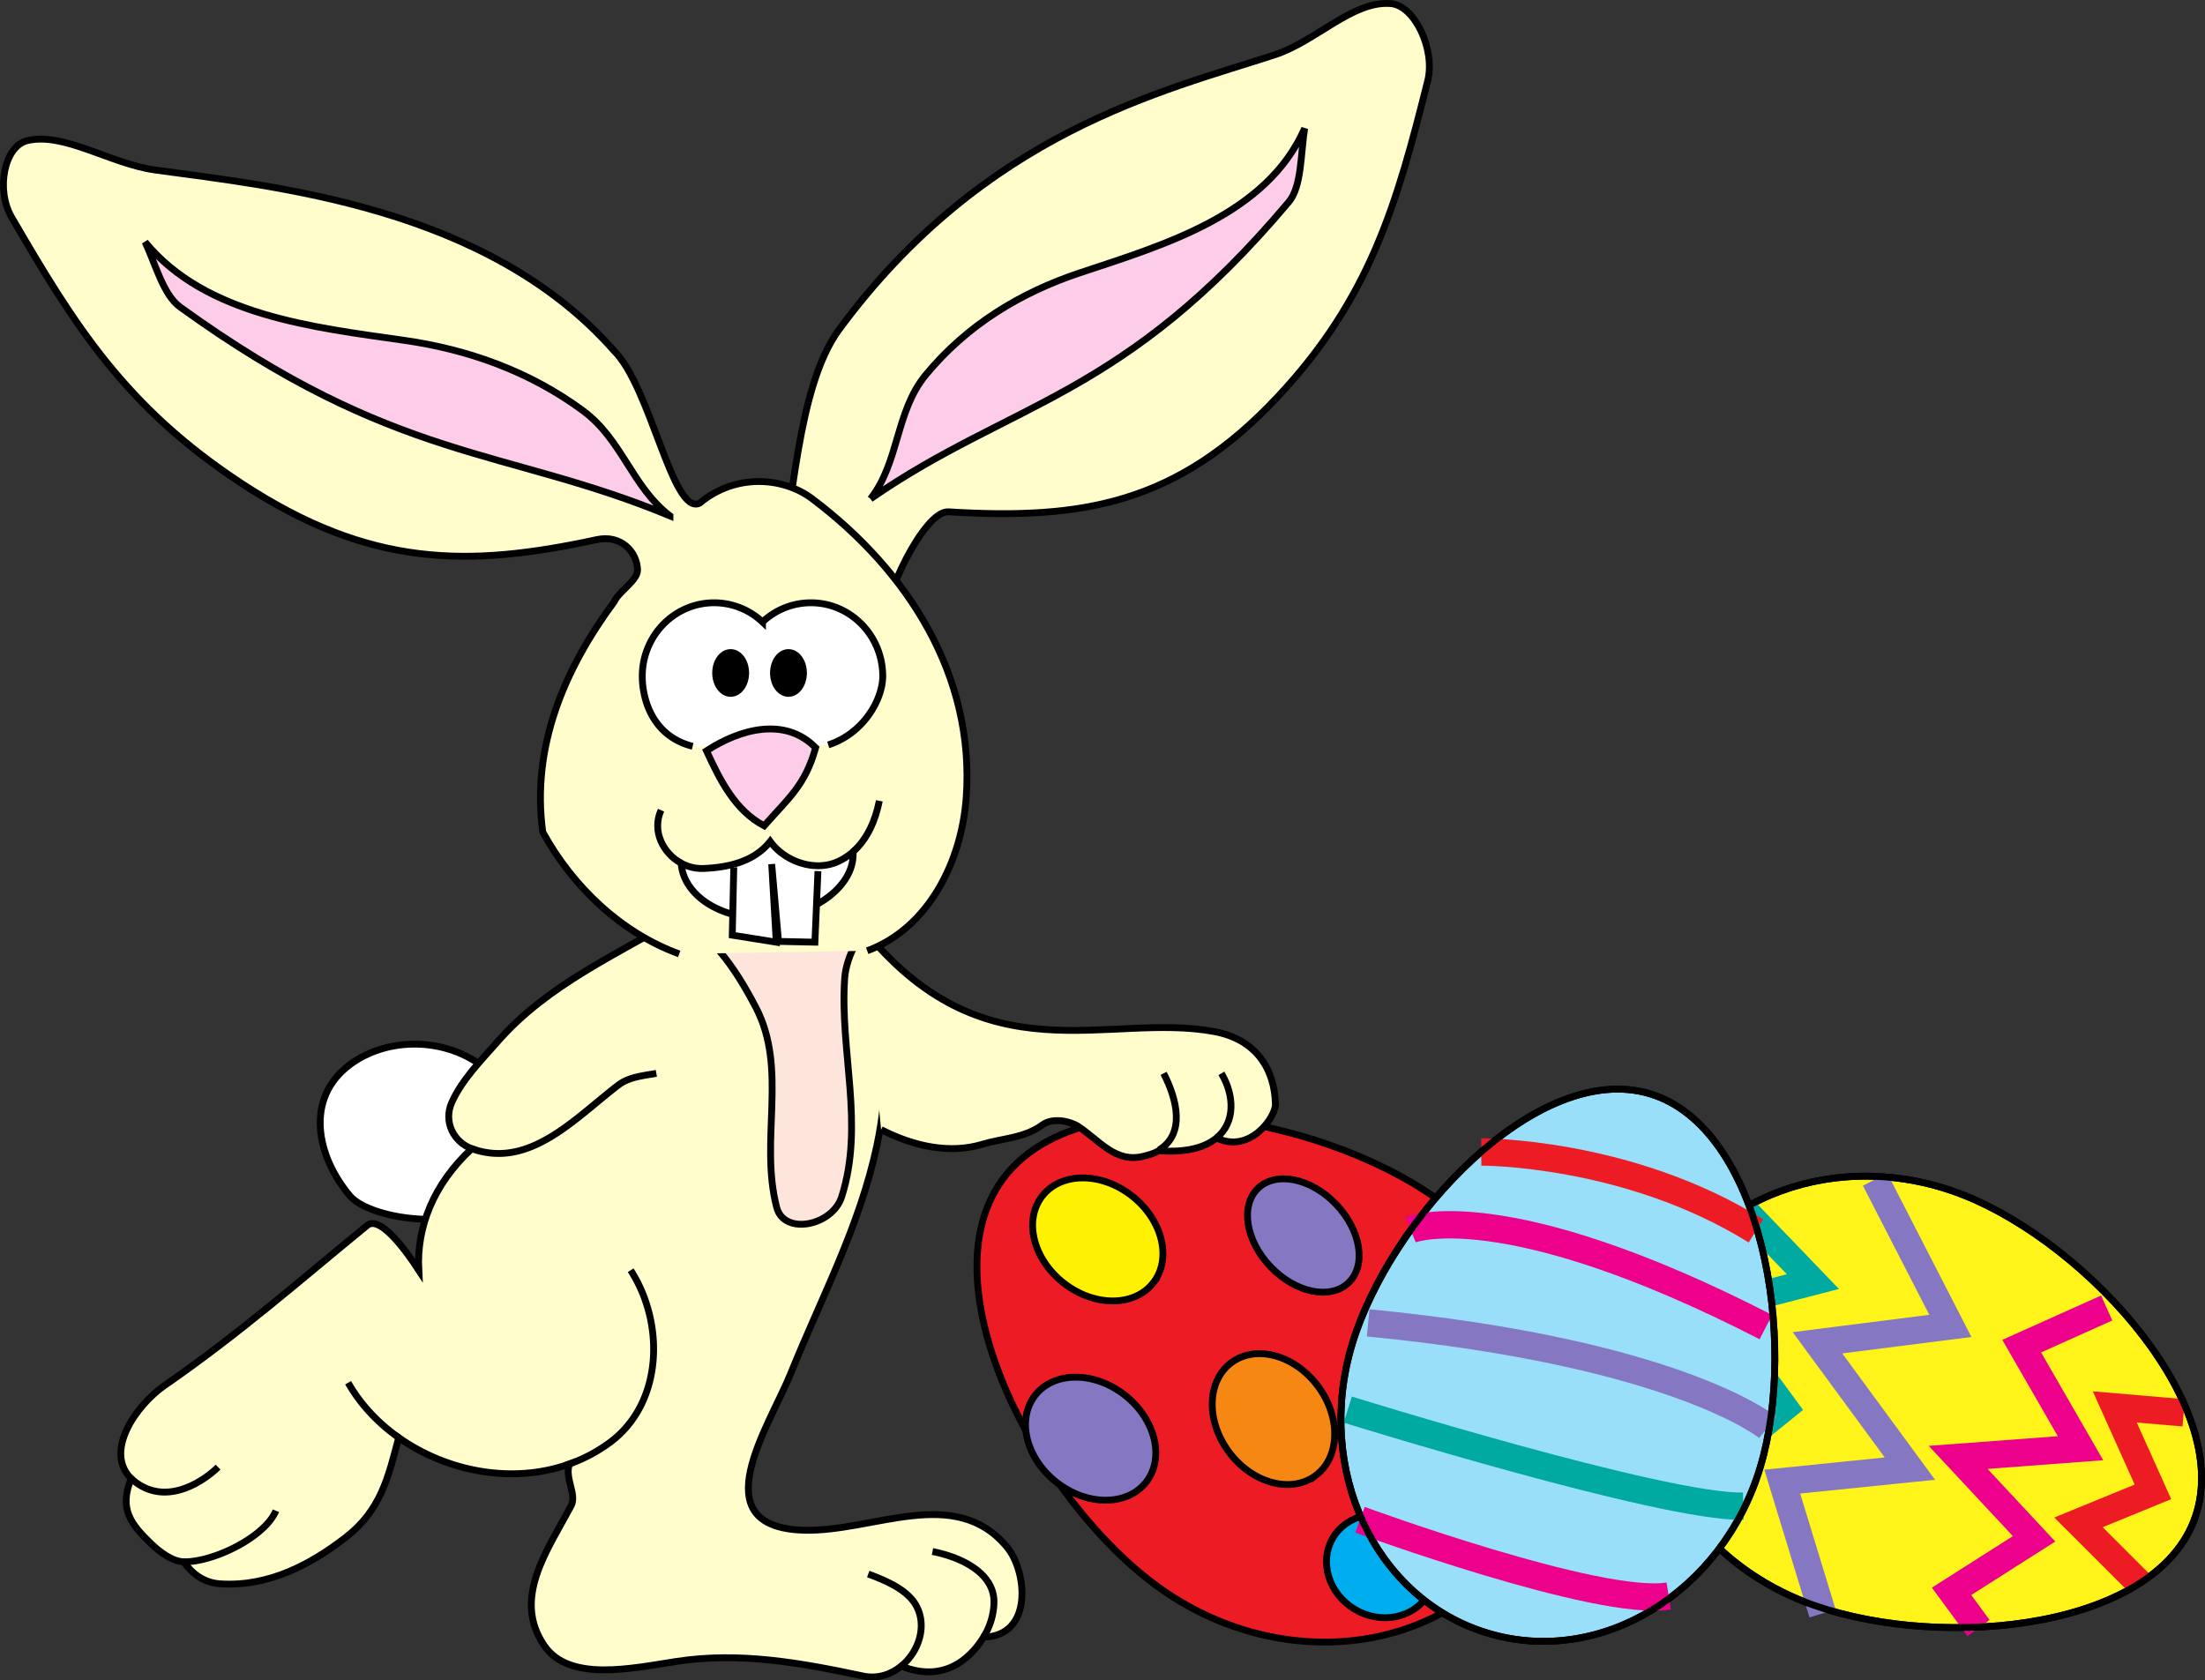 <svg xmlns="http://www.w3.org/2000/svg" width="322.613" height="245.89"><rect width="100%" height="100%" fill="#333333" stroke="none"/><path fill="#fff419" d="M242.494 191.388c-6.543 16.39 2.969 35.586 21.238 42.883 18.274 7.297 50.649 4.816 57.188-11.57 6.543-16.387-15.223-40.481-33.492-47.774-18.274-7.297-38.391.074-44.934 16.461"/><path fill="none" stroke="#000" d="M242.494 191.388c-6.543 16.39 2.969 35.586 21.238 42.883 18.274 7.297 50.649 4.816 57.188-11.57 6.543-16.387-15.223-40.481-33.492-47.774-18.274-7.297-38.391.074-44.934 16.461zm0 0"/><path fill="none" stroke="#8677c3" stroke-width="4" d="m274.342 172.583 11.015 21.434-19.445 2.469 13.523 18.414-18.675 1.902 5.894 19.29"/><path fill="none" stroke="#ec008c" stroke-width="4" d="m308.228 191.396-12.433 5.582 8.605 14.937-17.906 1.34 11.11 11.918-12.071 7.684 3.945 5.367"/><path fill="none" stroke="#ed1c24" stroke-width="4" d="m319.494 206.736-10.082-.864 5.586 12.43-10.895 4.461 8.856 8.848"/><path fill="none" stroke="#00aaa0" stroke-width="4" d="m255.26 177.15 9.984 10.383-14.89 3.847 10.706 14.574-15.55 12.598"/><path fill="none" stroke="#000" d="M242.494 191.388c-6.543 16.39 2.969 35.586 21.238 42.883 18.274 7.297 50.649 4.816 57.188-11.57 6.543-16.387-15.223-40.481-33.492-47.774-18.274-7.297-38.391.074-44.934 16.461zm0 0"/><path fill="#ed1c24" d="M221.588 226.673c11.28-15.664 6.261-38.562-11.207-51.14-17.47-12.579-52.493-18.512-63.774-2.844-11.281 15.668 5.453 47 22.922 59.578 17.469 12.578 40.777 10.074 52.059-5.594"/><path fill="none" stroke="#000" d="M221.588 226.673c11.281-15.664 6.261-38.562-11.207-51.14-17.47-12.579-52.493-18.512-63.774-2.844-11.281 15.668 5.453 47 22.922 59.578 17.469 12.578 40.777 10.074 52.059-5.594zm0 0"/><path fill="#8677c3" d="M197.306 187.704c2.641-2.53 1.825-7.675-1.832-11.496-3.656-3.82-8.761-4.863-11.406-2.332-2.644 2.532-1.824 7.676 1.832 11.496 3.653 3.82 8.762 4.864 11.406 2.332"/><path fill="none" stroke="#000" d="M197.306 187.704c2.641-2.53 1.825-7.675-1.832-11.496-3.656-3.82-8.761-4.863-11.406-2.332-2.644 2.532-1.824 7.676 1.832 11.496 3.653 3.82 8.762 4.864 11.406 2.332zm0 0"/><path fill="#f68712" d="M192.506 215.904c3.578-2.684 3.71-8.555.293-13.11-3.414-4.554-9.082-6.07-12.664-3.386-3.579 2.683-3.711 8.55-.297 13.105 3.418 4.555 9.086 6.074 12.668 3.39"/><path fill="none" stroke="#000" d="M192.506 215.904c3.578-2.684 3.71-8.555.293-13.11-3.414-4.554-9.082-6.07-12.664-3.386-3.579 2.683-3.711 8.55-.297 13.105 3.418 4.555 9.086 6.074 12.668 3.39zm0 0"/><path fill="#8677c3" d="M167.693 216.872c2.754-3.523 1.356-9.222-3.125-12.73-4.484-3.508-10.355-3.496-13.113.023-2.754 3.524-1.356 9.223 3.125 12.735 4.484 3.507 10.355 3.496 13.113-.028"/><path fill="none" stroke="#000" d="M167.693 216.872c2.754-3.523 1.356-9.222-3.125-12.73-4.484-3.508-10.355-3.496-13.113.023-2.754 3.524-1.356 9.223 3.125 12.735 4.484 3.507 10.355 3.496 13.113-.028zm0 0"/><path fill="#00adef" d="M208.947 233.306c2.082-3.492.656-8.18-3.184-10.473-3.843-2.289-8.648-1.316-10.73 2.176-2.082 3.496-.656 8.184 3.188 10.477 3.84 2.289 8.644 1.312 10.726-2.18"/><path fill="none" stroke="#000" d="M208.947 233.306c2.082-3.492.656-8.18-3.184-10.473-3.843-2.289-8.648-1.316-10.73 2.176-2.082 3.496-.656 8.184 3.188 10.477 3.84 2.289 8.644 1.312 10.726-2.18zm0 0"/><path fill="#fff200" d="M168.732 187.716c2.758-3.523 1.36-9.223-3.125-12.73-4.48-3.512-10.351-3.5-13.11.023-2.757 3.523-1.359 9.223 3.126 12.73 4.484 3.512 10.351 3.5 13.11-.023"/><path fill="none" stroke="#000" d="M168.732 187.716c2.758-3.523 1.36-9.223-3.125-12.73-4.48-3.512-10.351-3.5-13.11.023-2.757 3.523-1.359 9.223 3.126 12.73 4.484 3.512 10.351 3.5 13.11-.023zm0 0"/><path fill="#99dff9" d="M217.697 238.982c16.492 4.949 34.34-5.946 39.86-24.336 5.519-18.39.328-49.649-16.169-54.598-16.492-4.953-38.039 18.277-43.562 36.668-5.52 18.39 3.375 37.317 19.871 42.266"/><path fill="none" stroke="#000" d="M217.697 238.982c16.492 4.949 34.34-5.946 39.86-24.336 5.519-18.39.328-49.649-16.169-54.598-16.492-4.953-38.039 18.277-43.562 36.668-5.52 18.39 3.375 37.317 19.871 42.266zm0 0"/><path fill="none" stroke="#ed1c24" stroke-width="4" d="M216.724 168.568s21.446-.13 40.184 11.547"/><path fill="none" stroke="#ec008c" stroke-width="4" d="M206.373 179.935s13.402-5.555 51.988 14.254"/><path fill="none" stroke="#8677c3" stroke-width="4" d="M258.65 208.872s-13.144-10.906-58.472-15.3"/><path fill="none" stroke="#00aaa0" stroke-width="4" d="M197.193 206.263s46.117 14.367 57.863 14.137"/><path fill="none" stroke="#ec008c" stroke-width="4" d="M198.982 222.384s34.918 12.828 45.168 11.156"/><path fill="#fffdcc" d="M129.67 90.83c-.692-2.829 5.492-16.16 9.082-15.938 19.547 1.207 33.5-1.113 48.246-16.89 13.515-14.462 17.39-28.204 21.887-46.165 1.14-4.55-1.868-11-5.372-11.308-5.578-.489-10.93 5.504-16.988 7.484-16.254 5.32-42.406 11.203-63.8 40.266-6.137 8.433-6.676 26.109-9.047 37.445l15.992 5.105"/><path fill="none" stroke="#000" d="M129.67 90.83c-.692-2.829 5.492-16.16 9.082-15.938 19.547 1.207 33.5-1.113 48.246-16.89 13.515-14.462 17.39-28.204 21.887-46.165 1.14-4.55-1.868-11-5.372-11.308-5.578-.489-10.93 5.504-16.988 7.484-16.254 5.32-42.406 11.203-63.8 40.266-6.137 8.433-6.676 26.109-9.047 37.445zm0 0"/><path fill="#fccce8" stroke="#000" d="M127.361 72.997c20.652-14.32 36.957-14.617 61.207-43.457 1.887-2.242 1.723-6.957 2.313-10.754-5.563 12.668-20.555 17.032-32.91 21.145-8.618 2.867-16.512 7.621-22.532 14.934-4.437 5.386-3.847 12.757-8.078 18.132"/><path fill="#fff" d="M69.724 155.415c-5.644-3.664-13.351-3.445-18.472.328-6.707 4.942-4.957 13.446-.047 19.254 2.98 3.528 17.582 5.934 25.098-1.062l-6.579-18.52"/><path fill="none" stroke="#000" d="M69.724 155.415c-5.644-3.664-13.351-3.445-18.472.328-6.707 4.942-4.957 13.446-.047 19.254 2.98 3.528 17.582 5.934 25.098-1.062zm0 0"/><path fill="#fffdcc" d="M124.213 134.013c2.82.824 3.867 4.852 4.258 7.457 1.32 8.785 1.69 17.406-.184 26.191-2.527 11.817-8.16 22.325-12.59 33.297-3.105 7.696-13.277 22.555 1.965 22.957 10.094.266 22.11-6.726 29.7 2.504 2.905 3.535 3.862 12.957-3.458 13.145-1.355 2.203-5.129 7.015-12.035 4.234-1.52 1.242-3.488 1.899-5.582 1.453-9.242-1.957-18.082-3.562-27.348-2.133-6.554 1.008-15.672 3.047-19.328-2.351-4.668-6.883.434-13.824 3.945-20.43.891-1.672-.996-4.062-.234-6.117-8.32 2.984-17.922 1.137-24.988-3.855-1.524 5.757-2.59 10.62-7.79 14.628-5.034 3.88-11.195 7.247-18.378 6.762-2.344-.16-4.067-1.492-5.297-3.222-1.64-.036-3.523-1.454-4.715-2.602-2.941-2.836-4.805-5.074-2.96-9.574-4.009-3.934.71-10.727 4.87-13.61 11.067-7.668 19.703-15.289 29.66-23.433 1.82-1.489 5.5 3.41 7.547 6.558-.332-6.273 2.114-12.554 7.75-17.789-2.574-.922-4.238-3.898-2.886-6.847 1.523-3.32 4.214-6.012 6.742-8.891 7.219-8.246 17.48-12.738 26.91-18.332h24.426"/><path fill="none" stroke="#000" d="M124.213 134.013c2.82.824 3.867 4.852 4.258 7.457 1.32 8.785 1.69 17.406-.184 26.191-2.527 11.817-8.16 22.325-12.59 33.297-3.105 7.696-13.277 22.555 1.965 22.957 10.094.266 22.11-6.726 29.7 2.504 2.905 3.535 3.862 12.957-3.458 13.145-1.355 2.203-5.129 7.015-12.035 4.234-1.52 1.242-3.488 1.899-5.582 1.453-9.242-1.957-18.082-3.562-27.348-2.133-6.554 1.008-15.672 3.047-19.328-2.351-4.668-6.883.434-13.824 3.945-20.43.891-1.672-.996-4.062-.234-6.117-8.32 2.984-17.922 1.137-24.988-3.855-1.524 5.757-2.59 10.62-7.79 14.628-5.034 3.88-11.195 7.247-18.378 6.762-2.344-.16-4.067-1.492-5.297-3.222-1.64-.036-3.523-1.454-4.715-2.602-2.941-2.836-4.805-5.074-2.96-9.574-4.009-3.934.71-10.727 4.87-13.61 11.067-7.668 19.703-15.289 29.66-23.433 1.82-1.489 5.5 3.41 7.547 6.558-.332-6.273 2.114-12.554 7.75-17.789-2.574-.922-4.238-3.898-2.886-6.847 1.523-3.32 4.214-6.012 6.742-8.891 7.219-8.246 17.48-12.738 26.91-18.332zm0 0"/><path fill="#fffdcc" stroke="#000" d="M128.912 165.294c4.676 2.403 9.965 3.617 14.894 2.125 2.856-.867 6.059-.867 8.715-2.82 1.559-1.145 4.153-.488 5.219.215 3.117 2.062 5.473 5.441 9.613 4.367.88-.227 1.582-.426 2.192-.8 4.05.308 6.781-.485 8.449-1.864 4.914 2.355 8.648-3.098 8.61-4.922-.102-5.113-2.774-9.504-8.954-10.648-15.613-2.899-33.707 7.144-51.558-15.286"/><path fill="none" stroke="#000" d="M69.021 168.083c8.446 3.04 15.11-4.465 21.446-9.304 1.558-1.192 3.601-1.364 5.562-1.715m-76.836 59.293c4.735 4.293 10.371.59 12.719-1.676m-5.043 13.852c4.281.09 11.855-3.563 13.5-7.47m10.566-18.73c1.801 3.168 4.368 5.887 7.399 8.032m24.988 3.855a22.985 22.985 0 0 0 5.863-3.113c7.75-5.676 8.172-17.336 3.086-25.235m39.598 57.926c2.437-2 3.7-5.515 2.387-8.437-1.141-2.551-4.254-3.93-7.223-5.04m16.871 9.243c.98-1.594 1.508-3.39 1.524-5.13.039-4.034-4.336-6.476-9-7.405"/><path fill="#fee5dc" d="M128.678 133.599c-2.684 2.324-4.856 6.309-5.086 9.484-.77 10.711 2.945 21.442-.45 32.055-1.359 4.238-8.425 5.676-9.504 1.539-2.566-9.848 1.704-20.203-3.066-29.297-3.027-5.765-6.75-11.453-13.601-14.601l31.707.82"/><path fill="none" stroke="#000" d="M128.678 133.599c-2.684 2.324-4.856 6.309-5.086 9.484-.77 10.711 2.945 21.442-.45 32.055-1.359 4.238-8.425 5.676-9.504 1.539-2.566-9.848 1.704-20.203-3.066-29.297-3.027-5.765-6.75-11.453-13.601-14.601zm50.023 23.465c1.91 3.215 2.074 7.152-.707 9.453m-7.746-9.453c1.93 3.734 3.238 8.808-.668 11.207"/><path fill="#fffdcc" stroke="#000" d="M126.88 139.126c9.005-3.324 13.817-13.125 14.485-22.414 1.29-17.851-8.543-33.219-22.559-43.75-4.183-3.144-11.171-3.75-16.441.668-3.992 1.88-7.133-17.015-12.547-22.324C71.232 30.212 40.033 27.275 22.65 24.868c-6.476-.898-13.324-5.582-18.676-4.285-3.359.817-4.605 7.188-2.28 11.192C10.88 47.568 18.33 59.587 35.446 70.802 54.12 83.032 68.443 83.04 87.33 78.958c3.469-.75 5.879 1.727 5.95 4.426.042 1.566-2.747 3.149-3.411 4.656-7.266 9.836-12.16 21.192-10.457 33.715 4.402 8.028 11.508 14.762 19.965 17.828"/><path fill="none" stroke="#000" d="M96.717 118.552c-1.368 3.04.27 6.297 2.945 7.754m25.144-1.664c2.086-1.844 3.29-4.602 3.848-7.461"/><path fill="#fff" stroke="#000" d="M121.181 109.001c5.235-1.691 7.973-6.734 7.973-10.047 0-5.937-4.703-10.75-10.508-10.75-2.73 0-5.215 1.063-7.086 2.809a10.328 10.328 0 0 0-7.082-2.809c-5.804 0-10.507 4.813-10.507 10.75 0 3.313 1.445 8.754 7.37 10.25"/><path d="M106.904 101.462c1.211 0 2.195-1.336 2.195-2.988s-.984-2.988-2.195-2.988c-1.215 0-2.2 1.336-2.2 2.988s.985 2.988 2.2 2.988"/><path fill="none" stroke="#000" d="M106.904 101.462c1.211 0 2.195-1.336 2.195-2.988s-.984-2.988-2.195-2.988c-1.215 0-2.2 1.336-2.2 2.988s.985 2.988 2.2 2.988zm0 0"/><path d="M115.361 101.462c-1.21 0-2.195-1.336-2.195-2.988s.984-2.988 2.195-2.988c1.215 0 2.195 1.336 2.195 2.988s-.98 2.988-2.195 2.988"/><path fill="none" stroke="#000" d="M115.361 101.462c-1.21 0-2.195-1.336-2.195-2.988s.984-2.988 2.195-2.988c1.215 0 2.195 1.336 2.195 2.988s-.98 2.988-2.195 2.988zm0 0"/><path fill="#fff" d="M99.662 126.306c.309 4.809 6.074 8.465 12.945 7.992 6.871-.469 12.508-4.848 12.2-9.656a8.814 8.814 0 0 1-2.387 1.508c-3.305 1.394-7.598-.075-9.735-3.024-2.355 3.012-6.27 3.817-9.765 3.957a6.303 6.303 0 0 1-3.258-.777"/><path fill="none" stroke="#000" d="M99.662 126.306c.309 4.809 6.074 8.465 12.945 7.992 6.871-.469 12.508-4.848 12.2-9.656a8.814 8.814 0 0 1-2.387 1.508c-3.305 1.394-7.598-.075-9.735-3.024-2.355 3.012-6.27 3.817-9.765 3.957a6.303 6.303 0 0 1-3.258-.777zm0 0"/><path fill="#fff" stroke="#000" d="m107.361 126.9-.223 9.941 6.434 1.027-.664-11.425.996 11.312 5.324.113.446-10.398"/><path fill="#fccce8" d="M98.021 75.49c-24.09-9.997-40.191-7.79-71.668-30.563-2.449-1.77-3.539-6.121-5.125-9.516 8.825 10.778 24.715 12.5 37.95 14.395 9.226 1.32 18.242 4.484 26.097 10.273 5.785 4.27 7.164 11.125 12.746 15.41"/><path fill="none" stroke="#000" d="M98.021 75.49c-24.09-9.997-40.191-7.79-71.668-30.563-2.449-1.77-3.539-6.121-5.125-9.516 8.825 10.778 24.715 12.5 37.95 14.395 9.226 1.32 18.242 4.484 26.097 10.273 5.785 4.27 7.164 11.125 12.746 15.41zm0 0"/><path fill="#fccce8" d="M119.338 109.411c-1.516 5.461-3.907 7.325-7.54 11.43-4.28-2.277-6.456-6.695-8.43-10.973 4.845-3.16 11.45-5.054 15.97-.457"/><path fill="none" stroke="#000" d="M119.338 109.411c-1.516 5.461-3.907 7.325-7.54 11.43-4.28-2.277-6.456-6.695-8.429-10.973 4.844-3.16 11.45-5.054 15.969-.457zm98.359 129.571c16.492 4.949 34.34-5.946 39.86-24.336 5.519-18.39.328-49.649-16.169-54.598-16.492-4.953-38.039 18.277-43.562 36.668-5.52 18.39 3.375 37.317 19.871 42.266zm0 0"/></svg>
